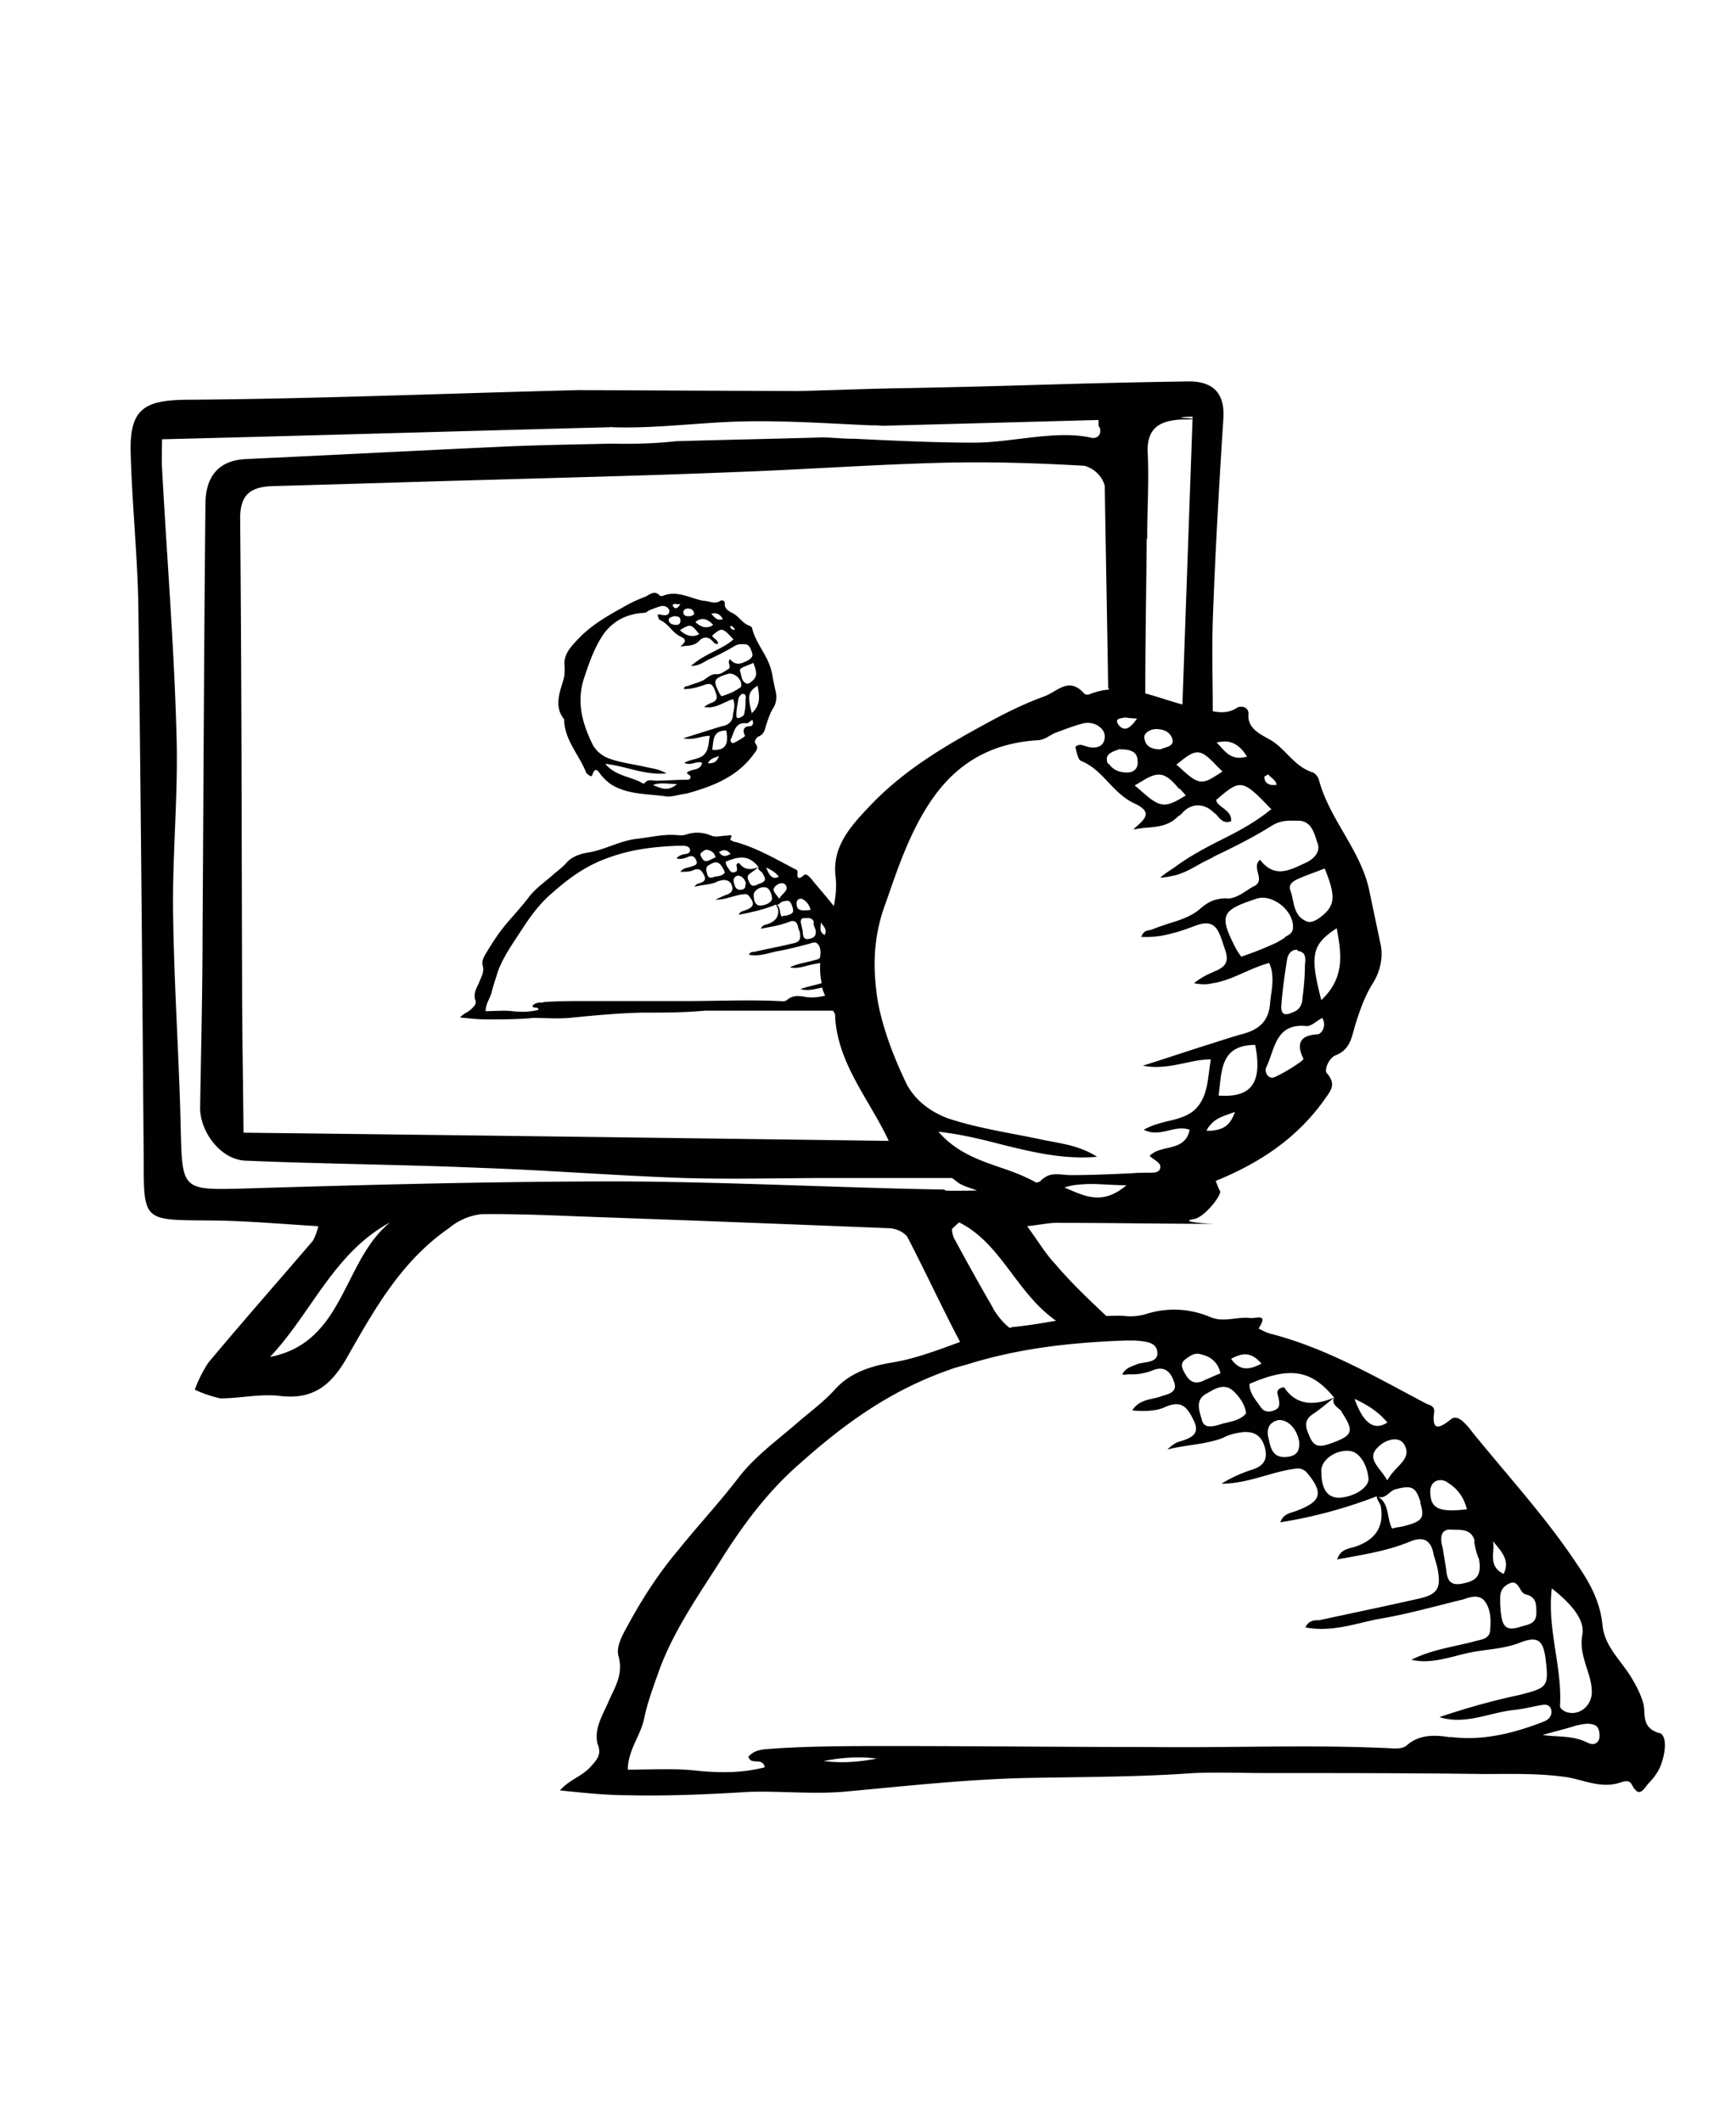 <svg id="Layer_1" xmlns="http://www.w3.org/2000/svg" viewBox="0 0 36 44"><defs><style>.cls-1{fill:none}.cls-3{fill:#010101}</style></defs><path class="cls-1" d="M24.69 8.66v-.04c-.48.01-.1.02 0 .04zm-9.45 4.41s-.05-.06-.07-.08c0 0-.03 0-.03.02 0 .04.02.06.06.07h.04zm-.16.91c-.28.09-.3.13-.16.4 0 .02.02.03.04.06.1-.04.2-.08.28-.11.02 0 .05-.02.07-.04.03-.02.06-.03.07-.07.02-.14-.16-.29-.29-.24zm.27-.06c.03.08.02.2.12.24.04.02.08 0 .11-.03.12-.09.13-.17.04-.4-.07.03-.12.05-.17.07s-.13.05-.1.11zm.03.97s.07-.07.07-.11c0-.08.02-.17.02-.26 0-.06 0-.1-.06-.11-.05 0-.08.03-.08.08-.02.12-.04.25-.05.38 0 .08.05.07.1.04zm-.63-2.16c.07.07.11.15.24.11-.07-.1-.14-.14-.24-.11zm-.07 3.11c.11 0 .18-.02.23-.15-.1.04-.18.05-.23.15z"/><path class="cls-1" d="M16.03 14.66c-.07.1-.1.22-.14.34-.03.09-.04.19-.15.24-.06.02-.09.11-.08.14.08.09.03.14-.03.23-.35.48-.87.67-1.4.82-.13 0-.25.05-.39.06-.38-.06-.77-.03-1.13-.23a.955.955 0 01-.24-.21c-.04-.04-.12-.23-.19 0 0 .03-.04.03-.06 0a.231.231 0 01-.07-.07c-.14-.35-.42-.64-.45-1.04v-.05c-.21-.26-.1-.54-.02-.81.03-.09.04-.18.03-.28-.04-.25.13-.42.29-.59.26-.27.58-.46.91-.64.15-.08.3-.16.46-.22.1-.04.2-.16.32-.02h.05c.3-.12.56.06.85.1.11.02.23.08.35 0 .03-.02.09 0 .09.05 0 .11.08.16.15.2.14.07.21.23.37.27.02 0 .04.03.05.06.08.32.34.56.4.89.03.13.06.27.08.4.03.1 0 .23-.06.33z"/><path class="cls-1" d="M14.78 15.55c.26.02.35-.1.29-.4-.28 0-.26.22-.29.4zm.7-.55c-.24-.03-.25.18-.32.32-.02.03 0 .08.04.09.02 0 .25-.13.25-.15-.06-.12-.03-.19.11-.2.03 0 .08-.07.04-.13-.04.02-.08.07-.12.07zm.12-.21c.19-.18.16-.37.12-.57-.2.13-.22.22-.12.57zm-.8-1.82q-.19-.21-.37-.06.19.18.37.06z"/><path class="cls-1" d="M15.18 14.5c-.21.06-.38.21-.6.16.06-.05.11-.08.17-.09.14-.06.08-.14.06-.24-.04-.11-.08-.18-.21-.13a.94.94 0 01-.44.09c.02-.06.06-.05.08-.06.12-.06.27-.08.38-.16.07-.06.11-.1.22-.09.08 0 .15-.06.22-.09.11-.05-.02-.15.06-.22.11.15.24.08.36.03.07-.03.12-.08.1-.15-.03-.08-.05-.19-.16-.19-.07 0-.13 0-.21.04-.17.1-.36.2-.54.28-.09.05-.19.12-.36.13.29-.25.63-.33.88-.55-.24-.24-.24-.24-.44-.08 0 .06.13.08.12.17-.07.03-.09-.03-.12-.06-.09-.1-.21-.08-.27 0-.1.13-.24.09-.39.12.09-.08.17-.14 0-.21-.17-.08-.24-.26-.42-.34-.03 0-.04-.08-.05-.11.03-.03.05-.02.08 0 .08.03.16.02.16-.08 0-.07-.08-.12-.17-.1-.08.02-.15.05-.23.08-.05.02-.08.05-.13.06-.34.02-.61.15-.82.42-.2.26-.3.57-.4.88-.19.52-.06.99.17 1.45.07.12.18.22.33.27.25.08.52.12.78.18.13.03.26.04.41.13-.45.04-.83-.15-1.27-.2.23.26.54.26.77.4h.05c.07-.08.16-.05.24-.05.21 0 .42 0 .63-.02.04 0 .09 0 .08-.06 0-.03-.06-.05-.08-.08.09-.09.28-.03.32-.21-.11-.05-.23.07-.37 0 .14-.08.3-.07.4-.16.11-.1.1-.25.13-.4-.18 0-.34.09-.55.05.29-.09.54-.18.8-.25.14-.04.21-.11.22-.25 0-.1.04-.21 0-.31z"/><path class="cls-1" d="M14.03 12.98c.06 0 .09-.04.08-.09 0-.08-.07-.09-.14-.09-.05.02-.12.03-.1.1.02.07.09.08.16.08zm.09-.44h-.09c-.04 0-.09 0-.05.07.05.06.09 0 .14-.06zm-.58 3.75c.16.07.3.15.5-.02-.19 0-.34-.04-.5.02zm.77-3.5s.11-.02.09-.08c-.02-.06-.08-.08-.13-.08-.04 0-.1.02-.09.08 0 .08.08.08.13.08zm-.21.28q.22.2.4.08c-.18-.22-.19-.23-.4-.08z"/><path d="M24.69 8.66v.01" stroke="#010101" stroke-linecap="round" stroke-linejoin="round" stroke-width="0" fill="none"/><path class="cls-3" d="M16 13.93c-.07-.33-.32-.57-.4-.89 0-.03-.03-.05-.05-.06-.16-.05-.23-.21-.37-.27-.07-.04-.16-.08-.15-.2 0-.06-.07-.07-.09-.05-.12.08-.24 0-.35 0-.28-.05-.55-.23-.85-.1h-.05c-.12-.14-.22-.02-.32.02-.16.06-.31.13-.46.22-.33.18-.65.37-.91.64-.16.17-.33.34-.29.59 0 .1 0 .19-.03.28-.08.27-.19.55.02.81v.05c.03.4.31.69.45 1.04 0 .02.04.05.07.07.02.02.05.02.06 0 .07-.23.15-.04.19 0 .07.08.14.15.24.21.36.2.75.17 1.13.23.14 0 .26-.05.39-.06.54-.15 1.05-.34 1.4-.82.06-.08.11-.13.03-.23-.02-.03.02-.12.08-.14.11-.05.12-.14.15-.24.04-.12.08-.24.14-.34.07-.1.08-.23.06-.33-.03-.13-.06-.27-.08-.4zm-.38-.19c.09.23.08.3-.04.4-.04.03-.08.05-.11.03-.1-.05-.09-.16-.12-.24-.03-.07.06-.09.1-.11s.1-.04.17-.07zm-.3.73s.04-.08.08-.08c.07 0 .07.06.06.11 0 .09 0 .18-.02.26 0 .05-.02.09-.07.11-.06.03-.1.04-.1-.04 0-.12.03-.25.05-.38zm-.08-.14c-.08.04-.18.08-.28.11-.02-.03-.03-.04-.04-.06-.14-.27-.12-.31.16-.4.13-.05.31.1.29.24 0 .04-.04.05-.07.07-.02.02-.05.03-.07.04zm-.07-1.35s.07.05.07.08h-.04s-.06-.03-.06-.07c0 0 .02 0 .03-.02zm-.18-.14c-.13.04-.18-.05-.24-.11.1-.03.18 0 .24.11zm-.2.12q-.18.12-.37-.06.18-.15.37.06zm-.29.19q-.19.11-.4-.08c.22-.14.23-.13.4.08zm-.24-.53c.06 0 .11.02.13.08.02.07-.06.07-.09.08-.06 0-.12 0-.13-.08 0-.06.06-.08.09-.08zm-.24-.09h.09c-.05.07-.09.11-.14.06-.05-.06 0-.06.05-.07zm-.05.25c.07 0 .14 0 .14.09 0 .06-.03.09-.08.09-.07 0-.14-.02-.16-.08-.02-.08.06-.08.1-.1zm-.43 3.5c.16-.06.31-.02.5-.02-.2.17-.34.08-.5.02zm1.14-.45c.05-.1.12-.11.23-.15-.05.13-.11.15-.23.15zm.09-.28c.03-.19 0-.4.29-.4.06.3-.03.42-.29.4zm.2-.49c-.26.08-.51.16-.8.25.21.05.37-.05.55-.05-.03.15-.02.3-.13.4-.1.09-.26.08-.4.16.14.07.25-.05.37 0-.04.18-.23.11-.32.21.03.03.08.05.08.08 0 .06-.05.06-.08.06-.21 0-.42.02-.63.02-.08 0-.18-.04-.24.05 0 0-.04.02-.05 0-.24-.14-.55-.14-.77-.4.44.05.82.24 1.27.2-.15-.09-.28-.1-.41-.13-.26-.06-.53-.09-.78-.18a.641.641 0 01-.33-.27c-.23-.46-.36-.93-.17-1.45.1-.3.21-.61.4-.88.21-.27.48-.4.82-.42.06 0 .08-.04.13-.06.08-.03.15-.06.23-.08.08-.02.17.04.17.1 0 .09-.08.1-.16.08-.03 0-.05-.02-.08 0 0 .03.02.1.05.11.18.08.25.26.42.34.16.07.08.13 0 .21.14-.03.28 0 .39-.12.07-.08.18-.1.27 0 .03.03.06.08.12.06 0-.09-.11-.11-.12-.17.2-.17.21-.17.44.08-.25.22-.59.29-.88.55.17 0 .26-.08.36-.13.18-.08.37-.18.54-.28.08-.05.14-.04.21-.04.11 0 .13.11.16.19.02.07-.04.12-.1.15-.12.06-.24.12-.36-.03-.08.07.06.17-.06.22-.07.04-.14.1-.22.09-.1 0-.15.04-.22.09-.1.08-.25.1-.38.16-.03 0-.07 0-.08.06.16 0 .3-.04.44-.09.13-.05.17.02.21.13.03.09.08.18-.06.24a.7.7 0 00-.17.09c.23.05.4-.1.6-.16.05.1.02.21 0 .31 0 .14-.08.22-.22.25zm.59 0c-.14 0-.17.08-.11.2 0 .02-.24.16-.25.15-.05 0-.06-.07-.04-.09.07-.14.08-.35.32-.32.04 0 .08-.05.12-.07.04.07 0 .13-.04.13zm.03-.27c-.09-.36-.08-.44.12-.57.04.21.07.4-.12.57z"/><path class="cls-3" d="M34.4 35.94c-.37-.12-.27-.39-.32-.61-.05-.17-.12-.32-.22-.49-.22-.39-.59-.68-.63-1.15-.05-.49-.27-.88-.54-1.27-.63-.95-1.42-1.81-2.15-2.71-.05-.07-.12-.15-.17-.2-.1-.1-.2-.15-.29-.07-.24.19-.39.24-.34-.15.02-.15-.12-.15-.2-.2-1.02-.54-2.02-1.12-3.15-1.42-.1-.02-.2-.07-.29-.12.22-.34-.07-.19-.2-.22-.27-.02-.54.1-.81-.02-.41-.17-.85-.2-1.29-.07-.15.05-.32.07-.49.05-.12-.01-.25 0-.37 0-.37-.35-.73-.69-1.06-1.08-.2-.21-.35-.47-.58-.78.33-.04.51-.08.68-.07 1.06 0 2.13.02 3.19.02-.25-.01-.73-.05-.4-.1.22-.05.57-.5.53-.58-.04-.07-.06-.14-.09-.21.86-.35 1.64-.84 2.23-1.65.15-.22.29-.34.07-.59-.05-.07.05-.32.2-.37.29-.12.32-.37.39-.61.1-.32.2-.61.37-.88.17-.27.22-.59.15-.85-.07-.34-.15-.71-.22-1.05-.17-.85-.83-1.49-1.05-2.32a.263.263 0 00-.12-.15c-.41-.12-.59-.54-.95-.71-.17-.1-.42-.22-.39-.51 0-.15-.17-.17-.24-.12-.17.11-.34.1-.5.07 0-.63-.02-1.25 0-1.88.05-1.4.13-2.8.22-4.2.03-.51-.21-.76-.71-.76-2.64.04-3.28.09-5.92.14-.71.01-1.41.04-2.19.06L12 8.09c-2.79.07-5.43.18-8.07.2-.94 0-1.25.18-1.22 1.12.03 1.09.15 2.18.16 3.27.05 3.79.08 7.58.11 11.37 0 1.26 0 1.25 1.28 1.26.77 0 1.53.07 2.34.12-.02.1-.06.2-.11.3-.72.84-1.46 1.68-2.17 2.53-.11.17-.21.36-.28.56.17.08.35.14.53.18.41 0 .83-.1 1.24-.05.68.08 1.05-.22 1.37-.77.57-1 1.13-2.02 2.13-2.71.19-.16.42-.26.67-.29.79-.01 1.59.03 2.39.06 2.01.07 4.03.15 6.04.23.15 0 .3.06.4.17.38.73.72 1.47 1.1 2.19-.47.17-.93.35-1.43.43-.41.07-.85.2-1.17.56-.22.24-.46.42-.71.63-.44.39-.93.73-1.29 1.2-.39.51-.83.98-1.24 1.49-.39.46-.73.98-1.02 1.51-.12.22-.29.49-.22.71.1.39-.1.66-.22.95-.12.27-.29.54-.22.85.1.24-.02.34-.17.51-.2.19-.41.24-.61.46.49.05.95.1 1.42.1.85.02 1.68-.02 2.51-.07.63-.02 1.27.05 1.93 0 1.32-.12 2.64-.27 3.95-.29 1.12-.02 2.24-.02 3.34-.1.51-.02 1 0 1.51 0 1.51 0 3 0 4.49.02.59 0 1.17-.02 1.76.07.37.07.71.24 1.1.1.07-.02.17-.05.22.05.15.29.24.1.34-.02.1-.1.17-.2.22-.29.12-.24.2-.68.02-.76zm-2.22-3c.34.27.71.63.63.98-.07.44.2.78.2 1.17 0 .29-.27.51-.54.41-.05-.02-.12-.07-.12-.12.05-.81-.27-1.59-.17-2.44zm-.56.12c.24.05.24.2.24.39 0 .24-.19.24-.34.29-.32.1-.39-.02-.41-.49 0-.15-.02-.29.15-.39.24-.15.24.17.37.2zm-.66-1.1c.15.19.37.39.22.68-.34-.17-.17-.46-.22-.68zm-.39 0c.02.15.07.32.1.37.07.39-.1.46-.34.51-.24.05-.32-.05-.34-.29-.02-.15-.05-.29-.07-.44-.05-.17-.07-.39.15-.39.17.02.44-.05.51.24zm-.56-1.22c.2.12.34.29.41.56-.59.07-.76-.02-.76-.37 0-.2.17-.29.34-.2zm-.56.42c.1.32.05.39-.34.49-.07.02-.15.02-.24.05-.12-.22-.05-.51-.29-.66.15.05.22-.1.34-.15.37-.1.44-.05.54.27zm-.34-1.22c.2.32-.17.44-.34.76-.17-.29-.46-.46-.17-.71.12-.12.39-.22.51-.05zm-.34-.44q-.41.27-.68-.49c.32.15.51.29.68.49zm-.39 1.17c0 .17-.27.37-.61.39-.24 0-.37-.17-.37-.56 0-.22.29-.44.59-.41.2.02.37.29.39.59zm-.56-1.39c.27.41.24.49-.24.66-.2.07-.32.07-.41-.12-.07-.17-.17-.34.05-.49.15-.1.29-.22.44-.34-.05.15.1.2.17.29zm-.17-.29c-.41.17-.78.15-1.02-.22-.17.02-.15.12-.12.2.02.12.05.22-.07.27-.1.05-.22.05-.29-.05-.1-.15-.24-.29-.24-.49.85-.37 1.29-.29 1.76.29zm-1.15.46c.2-.02.39.17.44.44.02.2-.05.29-.22.32-.32.05-.37-.17-.41-.37-.05-.17-.02-.34.2-.39zm-.34-1.17c-.24.12-.44.17-.63-.1.27-.15.44-.12.63.1zm-.56.59c.12.12.22.27.24.44-.12.15-.32.17-.51.22-.15.05-.37.12-.41-.1-.05-.17-.15-.41.12-.54.17-.1.37-.22.56-.02zm-1.02-.68c.1-.07.19-.15.34-.1.2.05.34.17.39.39-.12.05-.24.1-.39.17-.15.05-.24 0-.32-.12-.07-.12-.15-.24-.02-.34zm-2.51-3.56c.13-.05.26-.06.39-.07.28-.02.57.02.9.02-.51.43-.87.22-1.28.05h-.01zm3.03-1.18h-.08a.36.36 0 01.08-.12c.12-.15.29-.19.51-.27-.11.31-.27.37-.51.39zm.17-.73c.07-.49.02-1.05.76-1.05.15.78-.07 1.1-.76 1.05zm2.05-1.27c-.37.02-.44.2-.29.51 0 .05-.61.42-.66.39-.12-.02-.15-.17-.1-.24.17-.37.19-.9.83-.83.1 0 .22-.12.32-.17.1.17-.02.34-.1.34zm-.68-2l-.17.1c-.22.1-.46.2-.73.29-.05-.07-.07-.1-.1-.15-.37-.71-.32-.81.41-1.05.34-.12.81.27.76.63-.02.1-.1.12-.17.17zm.27.27c.17.02.17.15.15.29 0 .24-.02.46-.05.68 0 .12-.05.24-.17.29-.15.07-.27.1-.27-.1.02-.32.07-.66.12-.98.02-.12.1-.22.22-.2zm.49 1.02c-.24-.93-.2-1.15.32-1.49.1.54.17 1.03-.32 1.49zm.07-2.73c.24.59.22.78-.1 1.02-.1.07-.2.12-.29.07-.27-.12-.24-.42-.32-.63-.07-.17.15-.24.27-.29.12-.05.27-.1.44-.17zm-1.17-1.95c.05.07.17.12.17.22h-.1c-.1-.02-.15-.07-.15-.17 0-.02.05-.02.07-.05zm.05.73c-.35.29-.75.49-1.17.7-.27.14-.54.29-.8.48-.11.08-.22.14-.32.23.12 0 .22-.03.32-.05.25-.07.43-.2.61-.29.06-.03.13-.06.19-.1.4-.19.82-.4 1.2-.64.2-.12.37-.1.54-.1.29 0 .34.29.41.49.05.17-.1.32-.27.39-.32.15-.63.32-.93-.07-.2.17.15.44-.15.56-.17.1-.37.27-.56.24-.1 0-.18.02-.25.04-.11.04-.21.11-.31.2-.15.12-.33.19-.52.25-.16.05-.31.1-.46.16-.07.02-.15.01-.2.12 0 .01-.01.02-.02.03h.02c.23.01.44-.02.65-.08.16-.04.32-.1.48-.16.17-.06.28-.05.36.01.08.06.13.18.18.33.07.24.22.46-.15.61-.01 0-.03.01-.04.02-.13.05-.26.12-.4.23.14.03.27.03.39 0 .4-.06.76-.31 1.17-.42.12.27.05.54.02.81-.02.37-.2.56-.56.66-.22.06-.43.13-.65.2-.29.09-.59.19-.9.29-.18.06-.34.11-.53.17.19.04.36.03.52.01.31-.04.59-.14.89-.14-.07.39-.05.78-.34 1.05-.16.14-.37.19-.59.24-.15.04-.31.08-.46.17.16.08.31.06.45.03.17-.04.34-.09.5-.03-.06.3-.29.34-.51.39-.12.03-.23.06-.32.15.07.07.19.12.22.2.02.15-.12.15-.22.15-.11 0-.23 0-.34.01-.43.02-.87.04-1.29.04-.18 0-.38-.06-.53.04-.03.02-.07.04-.1.08-.02.02-.1.05-.12.02-.07-.04-.13-.07-.2-.1-.49-.23-1.06-.31-1.55-.7-.09-.07-.17-.15-.25-.24.45.05.87.15 1.29.26.65.16 1.29.32 2 .26-.2-.13-.39-.19-.57-.24a8.84 8.84 0 00-.5-.1c-.68-.15-1.37-.24-2.03-.46-.39-.15-.68-.39-.85-.71-.23-.48-.42-.96-.54-1.45-.06-.23-.09-.47-.11-.71-.04-.52.01-1.05.22-1.6.27-.78.54-1.59 1.05-2.27.54-.71 1.24-1.05 2.12-1.1.15-.02.22-.1.34-.15.19-.07.39-.15.59-.2.22-.05.44.1.44.27 0 .24-.22.27-.41.2-.07-.02-.12-.05-.2.02.02.07.05.27.12.29.24.1.4.27.57.45.16.17.32.33.53.43.09.04.15.08.19.12.07.07.06.14 0 .22-.05.06-.13.13-.21.2l.21-.03c.26-.02.51-.03.71-.23.02-.02.05-.03.08-.06.17-.21.45-.26.69-.01 0 0 .01 0 .02.01.07.07.15.22.32.15.02-.24-.29-.29-.31-.44.51-.44.54-.44 1.15.2zm-15.09 4c-.08 0-.16 0-.22.07.02.07.11 0 .13.08-.18.05-.36.05-.55.03-.17-.02-.36 0-.55 0 0-.16.1-.27.13-.41.03-.13.08-.26.12-.4.12-.33.32-.6.5-.88s.38-.55.63-.76c.36-.32.72-.58 1.19-.74.47-.17.93-.22 1.41-.24h.08c.07 0 .17 0 .18.09 0 .08-.09.08-.15.09-.05.02-.09.03-.13.08.08.03.17 0 .24-.03.09-.04.14 0 .17.08.04.09-.05.1-.1.12-.07.03-.17.02-.23.11.09 0 .19 0 .26-.03.13-.06.18 0 .23.1.06.11-.02.14-.1.17-.04 0-.08.04-.1.07.15-.04.3-.04.44-.09.05-.03.1-.04.16-.05.09 0 .15.03.18.12.03.1-.02.15-.1.18s-.17.07-.24.11c.19 0 .36-.08.54-.11.06 0 .1-.03.15.03.13.16.11.23-.08.3-.05.02-.1.02-.13.09.27-.05.53-.11.77-.21.06.02.08-.04.13-.06.14-.04.17-.02.21.1.04.12.02.15-.13.19-.03 0-.06 0-.09.02-.05-.08-.02-.2-.11-.25 0 .02 0 .03.03.07q.05.24-.2.33c-.06.02-.12.02-.15.1.21-.04.4-.07.58-.14.11-.05.17 0 .19.1 0 .03.02.07.03.09.04.18 0 .23-.16.26-.25.06-.52.11-.78.17-.04 0-.08 0-.11.06.21.04.39-.03.57-.07.24-.04.46-.1.69-.16.06-.02.13-.05.18.02.05.07.05.15.04.24 0 .06-.07.07-.11.08-.17.05-.35.07-.52.15.16.04.32-.03.47-.06l.16-.03c-.01.14 0 .28.03.42-.14.04-.29.07-.44.12.15.05.3 0 .45-.03.01.06.04.11.06.17-.14.03-.28.05-.43.02-.12-.02-.24-.03-.35.06-.05.05-.12.03-.19.03-.62-.03-1.25 0-1.87 0h-2.09c-.3 0-.6 0-.9.02zm4.63-2.8c.12.06.2.11.26.19q-.16.1-.26-.19zm.4.36c.08.12-.07.17-.13.29-.07-.11-.18-.18-.07-.27.05-.05.15-.08.2-.02zm-.28.28c0 .07-.1.14-.24.15-.09 0-.14-.07-.14-.22 0-.08.11-.17.23-.16.08 0 .14.11.15.23zm-.31-.28c-.08.03-.12.03-.16-.05-.03-.07-.07-.13.02-.19.06-.04.11-.08.17-.13-.16.07-.3.06-.4-.08-.07 0-.06.05-.05.08 0 .05.02.08-.03.1-.04.02-.08.02-.11-.02-.04-.06-.09-.11-.09-.19.33-.14.5-.11.68.11-.02.06.04.08.07.11.1.16.09.19-.09.25zm-.24-.02c0 .08-.02.11-.08.12-.12.02-.14-.07-.16-.14-.02-.07 0-.13.08-.15.08 0 .15.07.17.17zm-.55-.66c.1-.06.17-.05.24.04-.09.05-.17.07-.24-.04zm.03.26s.08.1.09.17c-.05.06-.12.07-.2.08-.06.02-.14.05-.16-.04-.02-.07-.06-.16.05-.21.07-.04.14-.08.22 0zm-.26-.08c-.06.02-.09 0-.12-.05s-.06-.09 0-.13c.04-.03.07-.06.13-.04.08.02.13.07.15.15-.05.02-.09.04-.15.07zm1.84.88c0-.08.07-.11.13-.08.08.05.13.11.16.22-.23.03-.29 0-.29-.14zm.35.4c0 .06.03.12.04.14.03.15-.04.18-.13.2-.09.02-.12-.02-.13-.11 0-.06-.02-.11-.03-.17-.02-.07-.03-.15.06-.15.07 0 .17-.02.2.09zm.15 0c.06.08.14.15.08.26-.13-.07-.07-.18-.08-.26zm7.44-2.78c.04.05.08.08.13.15-.06.03-.09.05-.14.08-.29.16-.41.15-.72-.12-.06-.05-.11-.1-.2-.17.08-.05.14-.08.2-.12.31-.18.45-.14.72.19zm-.07-.49l.09-.07c.32-.26.42-.26.73.07l.14.14c-.06.04-.09.06-.14.09-.29.19-.39.16-.73-.16-.03-.03-.05-.04-.08-.07zm-.32-.32c-.14 0-.29-.03-.33-.19 0-.01 0-.02-.01-.03 0-.03 0-.06.01-.08.04-.08.16-.12.23-.12.15 0 .29.05.34.2.05.17-.15.17-.24.22zm-.73-.66s.12.02.24.02c-.12.17-.24.29-.37.15-.12-.15.02-.15.12-.17zm-.12.66c.17 0 .37.02.37.24.02.15-.07.24-.22.24s-.28-.05-.36-.16c-.02-.02-.05-.03-.05-.06-.02-.09 0-.13.05-.17.06-.05.15-.07.22-.1zm2.64.15c-.34.1-.46-.12-.63-.29.27-.07.46.02.63.29zm-2.07-4.52c0-.6.04-1.2.01-1.79-.02-.52.27-.66.71-.68.14 0 .19 0 .22-.01v-.01c-.1-.01-.48-.02 0-.04v.05l-.21 5.92c-.26-.07-.51-.16-.77-.23 0-1.07.02-2.13.03-3.2zM23 14.3c-.13.01-.25.04-.39.09-.02.02-.1.02-.12 0-.32-.37-.56-.05-.83.05-.41.15-.8.34-1.2.56-.85.46-1.68.95-2.37 1.66-.42.44-.85.88-.76 1.54.02.21 0 .4-.04.59-.14-.18-.29-.35-.44-.53-.02-.03-.05-.06-.07-.08-.04-.04-.08-.06-.11-.03-.09.08-.15.09-.13-.06 0-.06-.05-.06-.08-.08-.4-.21-.78-.43-1.21-.55-.04 0-.08-.03-.11-.05.08-.13-.03-.08-.08-.08-.1 0-.21.04-.31 0a.717.717 0 00-.5-.03.4.4 0 01-.19.02c-.3-.03-.59.05-.89.08-.35.05-.64.23-.98.28-.16.03-.33.08-.45.22-.08.09-.18.16-.27.24-.17.15-.36.28-.5.46-.15.2-.32.38-.48.57-.15.18-.28.38-.4.58-.05.08-.11.19-.08.27.04.15-.04.25-.08.37-.05.1-.11.21-.08.33.04.09 0 .13-.07.2-.08.08-.16.09-.24.18.19.02.37.04.55.04.33 0 .65 0 .97-.03.24 0 .49.02.74 0 .51-.05 1.02-.1 1.52-.11.43 0 .87 0 1.29-.04h2.67c0 .01.01.03.02.04.02.02.02.07.02.12.07.97.72 1.7 1.11 2.54-4.49-.06-8.96-.12-13.38-.17-.01-1.15-.03-2.16-.03-3.18-.01-3.19-.01-6.37-.04-9.56 0-.52.24-.66.71-.67 1.49-.04 2.98-.09 4.47-.13 1.69-.05 3.38-.09 5.07-.16 1.4-.05 2.79-.15 4.19-.19 1.03-.03 2.05 0 3.07.06.21.06.37.22.42.42.02 1.39.05 2.79.07 4.18zM5.6 28.14c.86-.91 1.32-2.16 2.49-2.79-.99.8-.94 2.49-2.49 2.79zm13.99-3.47c-2.25-.04-4.49-.16-6.74-.17-2.62 0-5.24.07-7.86.15-1.18.03-1.21.01-1.24-1.14-.03-1.51-.14-3.03-.16-4.54-.02-1.25.11-2.5.07-3.74-.05-1.84-.2-3.68-.3-5.52-.01-.22 0-.44 0-.6 3.18-.08 6.23-.17 9.28-.25.02 0 .04-.01.06 0 .91.03 1.8-.1 2.7-.12.88-.02 1.76.04 2.63.08.09 0 .18 0 .27.01l4.48-.12v.12c.04.05.05.12.02.18-.03.06-.1.08-.16.07-.73-.17-1.67.1-2.43.1-.82 0-1.65-.04-2.47-.08-.22 0-.43-.02-.65-.03-1.02.03-2.05.05-3.07.08-.45.05-.9.06-1.36.05-.8.02-1.59.03-2.39.07-1.72.08-3.44.17-5.17.25-.62.03-.84.42-.84.94-.03 2.97-.04 5.93-.06 8.89 0 1.2-.03 2.4-.05 3.61-.01.5.42 1.09.94 1.11 1.63.07 3.26.08 4.89.15 1.4.05 2.79.16 4.19.21 1.03.03 2.06 0 3.08 0h2.49c.05.03.09.07.15.11.12.07.25.1.37.15-.22 0-.44.01-.66 0zm1 2.45c-.28-.48-.55-.97-.81-1.45a.584.584 0 01-.04-.18c.05-.05.1-.1.15-.14.88.44 1.18 1.46 2.01 2.04-.29.05-.59.1-.89.13-.02 0-.05.01-.07.02-.13-.1-.24-.23-.35-.41zm-3.51 9.4c.37-.07.73-.1 1.1-.05-.37.07-.71.1-1.1.05zm13.01-.49c-.32-.05-.63-.07-.9.15-.12.12-.32.07-.49.07-1.61-.07-3.24 0-4.86-.02-1.81 0-3.61-.02-5.42-.02-.78 0-1.56 0-2.34.05-.2.02-.41 0-.56.17.05.19.29 0 .34.22-.46.12-.93.12-1.42.07-.44-.05-.93-.02-1.42-.02 0-.41.27-.71.34-1.07.07-.34.2-.68.32-1.02.32-.85.83-1.56 1.29-2.29.46-.73.98-1.42 1.63-1.98.93-.83 1.88-1.51 3.08-1.93.15-.06.31-.09.46-.14 1.06-.32 2.11-.43 3.2-.47h.2c.19.02.44.02.46.24.02.22-.24.2-.39.24-.03.01-.07.03-.1.04-.09.03-.17.07-.24.18.05.02.09 0 .14 0 .17.01.34-.02.49-.08.24-.1.37.02.44.22.1.24-.12.27-.27.32-.19.07-.44.05-.59.29.24.02.49.02.68-.07.34-.15.46 0 .59.27.15.29-.05.37-.27.44-.1.02-.2.1-.27.17.39-.1.78-.1 1.15-.24.12-.07.27-.1.41-.12.24-.02.39.07.46.32.07.27-.05.39-.27.46-.22.07-.44.17-.63.29.49 0 .93-.2 1.39-.29.15-.02.27-.07.39.07.34.41.29.59-.22.78-.12.05-.27.05-.34.24a9.8 9.8 0 002-.54c0 .05.02.07.08.19q.12.63-.51.85c-.15.05-.32.05-.39.27.54-.1 1.02-.17 1.51-.37.29-.12.44-.02.49.27l.07.24c.1.46.02.59-.41.68-.66.15-1.34.29-2.03.44-.1 0-.22 0-.29.15.54.1 1-.07 1.49-.17.61-.1 1.2-.27 1.78-.41.15-.05.34-.12.46.05.12.17.12.39.1.61-.02.15-.17.17-.29.2-.44.12-.9.17-1.34.39.41.1.83-.07 1.22-.15.34-.07.71-.07 1.07-.22.34-.12.44-.02.49.34.07.59.05.61-.54.76-.56.12-1.1.27-1.66.46.54.17 1.05-.1 1.56-.15.2-.02.37-.07.56-.1.1-.02.17 0 .2.1.02.12-.05.2-.15.24-.61.24-1.27.41-1.95.32zm2.85.12c-.32-.17-.63-.12-.95-.17.24-.07.46-.12.71-.2.12-.02.22-.05.32-.02.12.02.15.12.15.24 0 .15-.12.2-.22.15z"/></svg>